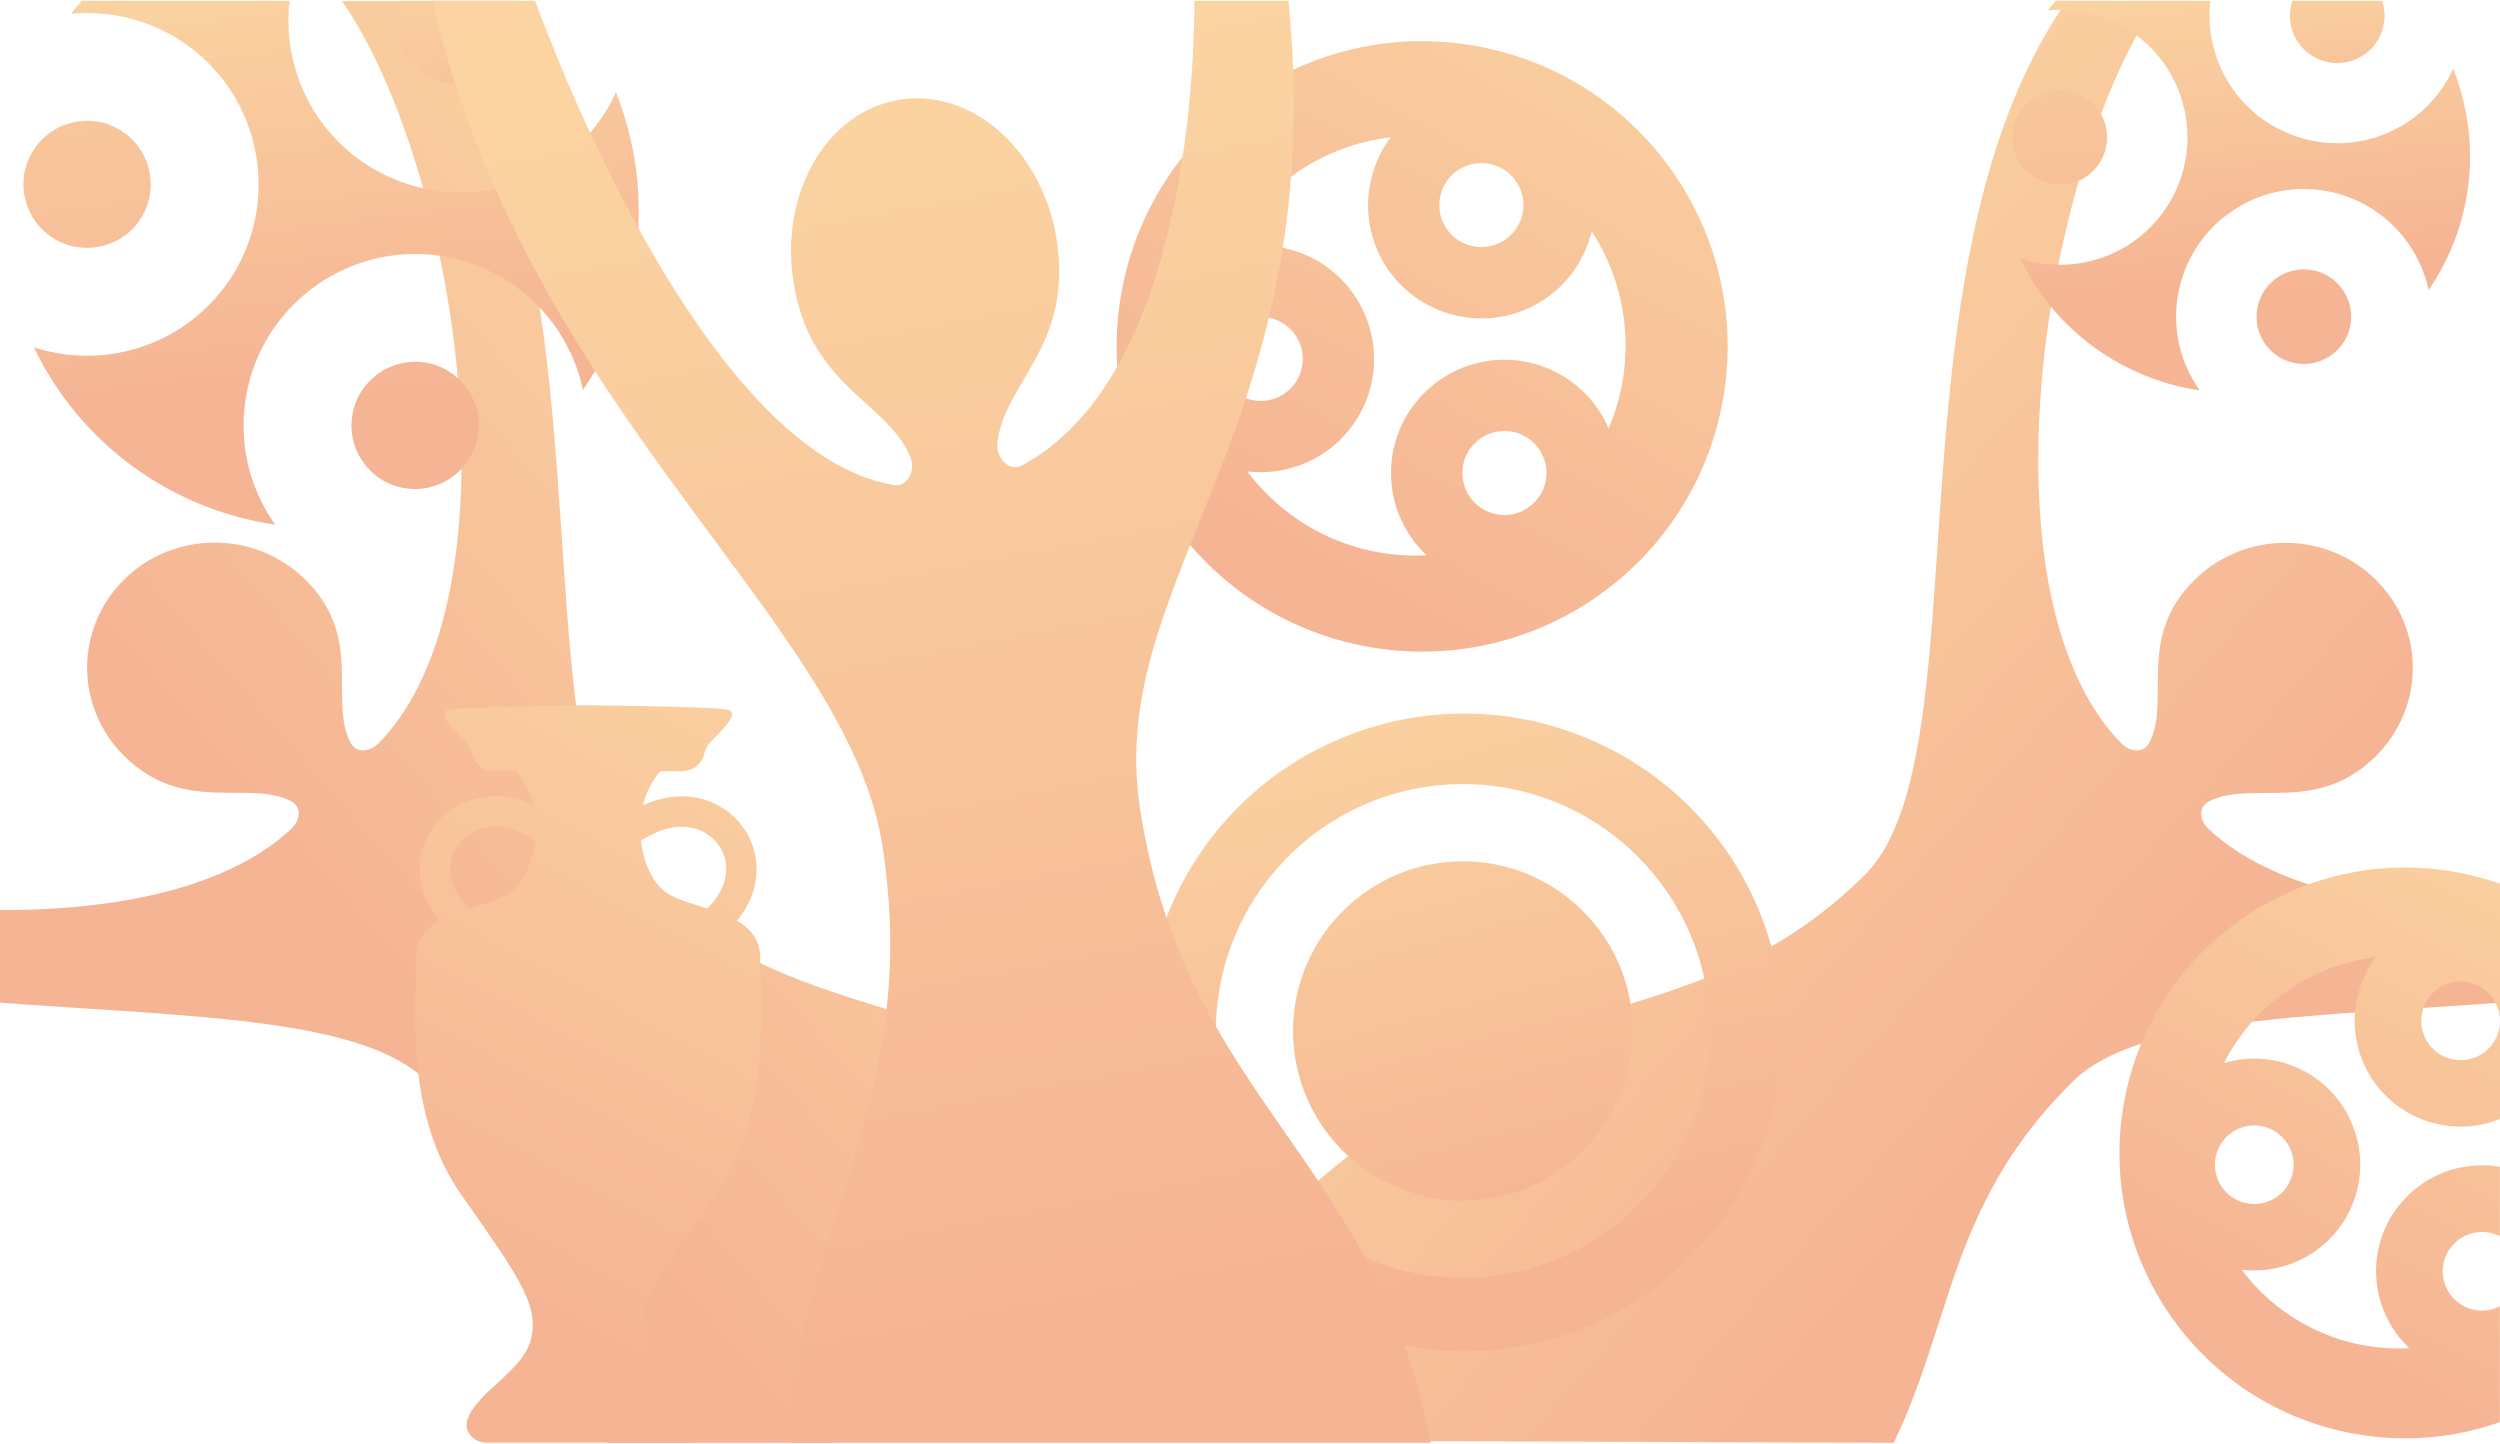 <svg xmlns="http://www.w3.org/2000/svg" width="1440" height="832" viewBox="0 0 1440 832">
  <defs>
    <linearGradient id="background-a" x1="77.376%" x2="33.839%" y1="20.671%" y2="69.146%">
      <stop offset="0%" stop-color="#F7AA44"/>
      <stop offset="100%" stop-color="#EC6929"/>
    </linearGradient>
    <linearGradient id="background-b" x1="18.726%" x2="65.635%" y1="26.529%" y2="75.003%">
      <stop offset="0%" stop-color="#F7AA44"/>
      <stop offset="100%" stop-color="#EC6929"/>
    </linearGradient>
    <linearGradient id="background-c" x1="68.674%" x2="39.497%" y1="-23.528%" y2="86.543%">
      <stop offset="0%" stop-color="#F7AA44"/>
      <stop offset="100%" stop-color="#EC6929"/>
    </linearGradient>
    <linearGradient id="background-d" x1="85.338%" x2="31.098%" y1="-14.874%" y2="84.705%">
      <stop offset="0%" stop-color="#F7AA44"/>
      <stop offset="100%" stop-color="#EC6929"/>
    </linearGradient>
    <linearGradient id="background-e" x1="22.914%" x2="73.515%" y1="-183.684%" y2="253.437%">
      <stop offset="0%" stop-color="#F7AA44"/>
      <stop offset="100%" stop-color="#EC6929"/>
    </linearGradient>
    <linearGradient id="background-f" x1="33.888%" x2="84.721%" y1="-52.95%" y2="236.472%">
      <stop offset="0%" stop-color="#F7AA44"/>
      <stop offset="100%" stop-color="#EC6929"/>
    </linearGradient>
    <linearGradient id="background-g" x1="42.154%" x2="52.825%" y1="-7.846%" y2="72.152%">
      <stop offset="0%" stop-color="#F7AA44"/>
      <stop offset="100%" stop-color="#EC6929"/>
    </linearGradient>
    <linearGradient id="background-h" x1="-1.785%" x2="48.796%" y1="-397.946%" y2="39.363%">
      <stop offset="0%" stop-color="#F7AA44"/>
      <stop offset="100%" stop-color="#EC6929"/>
    </linearGradient>
    <linearGradient id="background-i" x1="22.992%" x2="73.565%" y1="-183.592%" y2="253.327%">
      <stop offset="0%" stop-color="#F7AA44"/>
      <stop offset="100%" stop-color="#EC6929"/>
    </linearGradient>
    <linearGradient id="background-j" x1="33.887%" x2="84.719%" y1="-52.918%" y2="236.429%">
      <stop offset="0%" stop-color="#F7AA44"/>
      <stop offset="100%" stop-color="#EC6929"/>
    </linearGradient>
    <linearGradient id="background-k" x1="42.162%" x2="52.835%" y1="-7.842%" y2="72.176%">
      <stop offset="0%" stop-color="#F7AA44"/>
      <stop offset="100%" stop-color="#EC6929"/>
    </linearGradient>
    <linearGradient id="background-l" x1="-1.888%" x2="48.729%" y1="-398.807%" y2="39.285%">
      <stop offset="0%" stop-color="#F7AA44"/>
      <stop offset="100%" stop-color="#EC6929"/>
    </linearGradient>
    <linearGradient id="background-m" x1="22.642%" x2="67.373%" y1="-52.038%" y2="114.854%">
      <stop offset="0%" stop-color="#F7AA44"/>
      <stop offset="100%" stop-color="#EC6929"/>
    </linearGradient>
    <linearGradient id="background-n" x1="35.376%" x2="59.177%" y1="-4.548%" y2="84.253%">
      <stop offset="0%" stop-color="#F7AA44"/>
      <stop offset="100%" stop-color="#EC6929"/>
    </linearGradient>
    <linearGradient id="background-o" x1="47.12%" x2="58.791%" y1="4.078%" y2="94.29%">
      <stop offset="0%" stop-color="#F7AA44"/>
      <stop offset="100%" stop-color="#EC6929"/>
    </linearGradient>
    <linearGradient id="background-p" x1="80.686%" x2="44.725%" y1="-17.379%" y2="81.761%">
      <stop offset="0%" stop-color="#F7AA44"/>
      <stop offset="100%" stop-color="#EC6929"/>
    </linearGradient>
  </defs>
  <g fill="none" opacity=".5" transform="translate(0 .42)">
    <path fill="url(#background-a)" d="M0,523.778 L0,577.111 C4.711,577.467 9.422,577.822 14.089,578.133 C117.067,585.422 209.733,586.933 245.6,622.133 C254.044,630.444 261.511,638.711 268.089,646.978 C275.556,656.356 281.956,665.733 287.511,675.067 C300.578,697.067 309.111,718.978 316.489,740.933 C318.8,747.822 321.022,754.711 323.244,761.6 C325.156,767.556 327.067,773.511 329.067,779.511 C331.467,786.756 334,794.044 336.711,801.333 C340.356,811.067 344.444,820.844 349.2,830.622 L480.267,830.622 L655.289,658.933 C628.356,632.489 601.778,616 575.422,604.044 C570.711,601.911 566,599.911 561.289,598.044 C558.844,597.067 556.4,596.133 553.956,595.2 C545.956,592.222 538,589.467 530.044,586.933 C526.622,585.822 523.2,584.756 519.822,583.689 C493.022,575.289 466.311,567.689 439.556,555.156 C431.733,551.511 423.956,547.378 416.133,542.711 C409.556,538.8 402.978,534.444 396.4,529.644 C386.356,522.311 376.311,513.867 366.222,503.956 C313.733,452.489 334.667,282 303.333,134.8 C301.511,126.311 299.556,117.911 297.378,109.644 C288,73.822 274.933,39.956 256.222,10.222 C256.222,10.222 256.222,10.222 256.222,10.222 C254.089,6.8 251.867,3.467 249.556,0.178 L197.022,0.178 C238.711,60.578 269.111,179.511 265.6,280.889 C263.511,341.289 249.333,395.511 218.356,427.422 C213.067,432.889 205.2,433.778 201.778,427.156 C189.333,402.8 209.778,366.711 175.778,333.333 C146.978,305.111 100.4,305.022 71.689,333.2 C42.978,361.378 43.022,407.067 71.822,435.333 C105.822,468.667 142.622,448.667 167.333,460.889 C174.089,464.222 173.156,471.956 167.6,477.156 C131.867,510.533 68.756,524 0,523.778 Z"/>
    <path fill="url(#background-b)" d="M1439.956,523.778 L1439.956,577.111 C1435.244,577.467 1430.533,577.822 1425.867,578.133 C1322.889,585.422 1230.222,586.933 1194.356,622.133 C1185.911,630.444 1178.444,638.711 1171.867,646.978 C1164.4,656.356 1158,665.733 1152.444,675.067 C1139.378,697.067 1130.844,718.978 1123.467,740.933 C1121.156,747.822 1118.933,754.711 1116.711,761.6 C1114.8,767.556 1112.889,773.511 1110.889,779.511 C1108.489,786.756 1105.956,794.044 1103.244,801.333 C1099.6,811.067 1095.511,820.844 1090.756,830.622 L762.222,829.511 L733.911,702.089 C760.844,675.644 838.178,616 864.533,604.044 C869.244,601.911 873.956,599.911 878.667,598.044 C881.111,597.067 883.556,596.133 886,595.2 C894,592.222 901.956,589.467 909.911,586.933 C913.333,585.822 916.756,584.756 920.133,583.689 C946.933,575.289 973.644,567.689 1000.4,555.156 C1008.222,551.511 1016,547.378 1023.822,542.711 C1030.4,538.8 1036.978,534.444 1043.556,529.644 C1053.6,522.311 1063.644,513.867 1073.733,503.956 C1126.222,452.489 1105.289,282 1136.622,134.8 C1138.444,126.311 1140.4,117.911 1142.578,109.644 C1151.956,73.822 1165.022,39.956 1183.733,10.222 C1183.733,10.222 1183.733,10.222 1183.733,10.222 C1185.867,6.8 1188.089,3.467 1190.4,0.178 L1242.889,0.178 C1201.2,60.578 1170.8,179.511 1174.311,280.889 C1176.4,341.289 1190.578,395.511 1221.556,427.422 C1226.844,432.889 1234.711,433.778 1238.133,427.156 C1250.578,402.933 1230.178,366.8 1264.178,333.467 C1292.978,305.244 1339.556,305.156 1368.267,333.333 C1396.978,361.511 1396.933,407.2 1368.133,435.467 C1334.133,468.8 1297.333,448.8 1272.622,461.022 C1265.867,464.356 1266.8,472.089 1272.356,477.289 C1308.089,510.533 1371.156,524 1439.956,523.778 Z"/>
    <path fill="url(#background-c)" d="M239.733,551.511 C239.733,540.933 245.333,534.444 253.067,529.911 C246.844,522.444 243.111,513.956 242.089,505.067 C240.889,494.667 243.6,484.311 249.733,475.867 C260.489,461.067 282.044,452.044 307.244,463.378 C305.556,456.311 302.356,449.511 297.289,443.822 L285.067,443.822 C278.8,443.822 273.511,439.822 272.089,434.311 C271.6,432.311 270.844,430.356 269.822,428.844 C266.356,423.822 249.022,410.133 258.844,408.311 C268.667,406.489 338.8,405.822 338.8,405.822 C338.8,405.822 408.933,406.489 418.756,408.311 C428.578,410.133 411.244,423.822 407.778,428.844 C406.711,430.356 406,432.311 405.511,434.311 C404.089,439.867 398.8,443.822 392.533,443.822 L380.311,443.822 C375.244,449.511 372.044,456.311 370.356,463.378 C395.556,452.044 417.156,461.067 427.867,475.867 C433.956,484.311 436.711,494.667 435.511,505.067 C434.489,513.956 430.711,522.4 424.533,529.911 C432.311,534.489 437.867,540.978 437.867,551.511 C437.867,579.956 444.8,641.022 411.822,687.867 C378.844,734.711 367.956,750.533 371.289,768.933 C374.933,789.2 402.578,800.4 408.356,817.244 C410.622,823.911 405.067,830.533 397.378,830.533 C383.156,830.533 294.533,830.533 280.222,830.533 C272.533,830.533 266.978,823.911 269.244,817.244 C275.022,800.4 302.622,789.2 306.311,768.933 C309.644,750.489 298.756,734.711 265.778,687.867 C232.8,641.022 239.733,579.956 239.733,551.511 Z M382.889,513.111 C388.444,517.378 397.822,519.822 407.289,522.844 L407.289,522.844 C417.111,513.689 422.933,498.8 413.733,486.133 C407.244,477.2 392.8,470.578 373.422,481.333 L369.156,483.689 C370.578,496.4 375.867,507.733 382.889,513.111 Z M308.4,483.644 L304.133,481.289 C284.711,470.533 270.267,477.156 263.822,486.089 C254.622,498.756 260.444,513.644 270.267,522.8 L270.267,522.8 C279.733,519.778 289.111,517.289 294.667,513.067 C301.689,507.733 306.978,496.4 308.4,483.644 Z"/>
    <path fill="url(#background-d)" d="M645.956,168.089 C663.111,72.533 754.578,8.978 850.222,26.089 C945.867,43.244 1009.511,134.578 992.356,230.133 C975.2,325.689 883.733,389.244 788.089,372.133 C692.444,355.022 628.8,263.644 645.956,168.089 Z M874.044,105.244 C870.711,99.689 865.422,95.778 859.111,94.222 C852.844,92.667 846.311,93.644 840.756,96.978 C829.333,103.867 825.6,118.756 832.489,130.178 C839.378,141.6 854.311,145.289 865.733,138.444 C877.244,131.6 880.933,116.711 874.044,105.244 Z M866.978,296.222 C873.467,296.089 879.467,293.467 883.956,288.8 C886.444,286.178 888.311,283.156 889.467,279.822 C890.356,277.2 890.8,274.4 890.756,271.556 C890.622,265.111 888,259.067 883.333,254.578 C878.667,250.089 872.533,247.689 866.089,247.822 C852.756,248.089 842.089,259.111 842.311,272.444 C842.578,285.822 853.644,296.489 866.978,296.222 Z M817.556,319.556 C818.933,319.511 820.311,319.467 821.689,319.422 C809.378,307.778 801.556,291.467 801.244,273.244 C801.111,265.511 802.311,258.044 804.667,251.111 C813.289,225.822 837.067,207.333 865.333,206.8 C882.756,206.489 899.289,212.978 911.867,225.067 C918.267,231.2 923.2,238.444 926.578,246.356 C933.156,231.067 936.622,214.222 936.311,196.489 C935.867,172.978 928.756,151.2 916.8,132.844 C912.889,149.289 902.622,164.267 886.978,173.644 C856.133,192.222 815.911,182.222 797.333,151.422 C787.022,134.311 785.511,114.311 791.511,96.711 C793.689,90.267 796.889,84.178 801.022,78.667 C760,83.511 725.422,108.756 707.511,143.822 C707.733,143.778 707.911,143.689 708.133,143.644 C724.889,138.844 742.533,140.8 757.778,149.244 C789.289,166.667 800.756,206.444 783.333,237.911 C770.133,261.778 744.044,274.133 718.444,271.111 C740.978,301.156 777.156,320.311 817.556,319.556 Z M714.444,227.511 C726.133,233.956 740.889,229.733 747.378,218.044 C753.822,206.356 749.6,191.6 737.911,185.156 C732.267,182.044 725.689,181.289 719.467,183.067 C713.244,184.844 708.089,188.933 704.978,194.622 C698.533,206.311 702.756,221.067 714.444,227.511 Z"/>
    <g transform="translate(13.505 .044)">
      <path fill="url(#background-e)" d="M60.317,77.733 C75.783,90.756 77.739,113.911 64.672,129.333 C51.65,144.756 28.45,146.711 13.028,133.689 C5.561,127.378 0.983,118.533 0.139,108.8 C-0.705,99.067 2.317,89.556 8.672,82.089 C21.65,66.667 44.85,64.711 60.317,77.733 Z"/>
      <path fill="url(#background-f)" d="M217.028,24.044 C223.872,43.067 244.939,52.933 263.961,46.089 C282.672,39.333 292.583,18.8 286.272,0 L216.717,0 C214.095,7.778 214.183,16.178 217.028,24.044 Z"/>
      <path fill="url(#background-g)" d="M6.05,199.6 C25.783,240.933 59.606,271.956 99.517,288.978 C114.006,295.156 129.339,299.467 145.072,301.778 C144.895,301.511 144.672,301.244 144.495,300.978 C129.428,279.333 123.695,253.111 128.361,227.156 C137.961,173.511 189.428,137.778 243.072,147.378 C261.428,150.667 277.65,158.844 290.717,170.311 C306.628,184.267 317.828,203.2 322.317,224.089 C343.25,193.556 354.717,157.022 354.406,119.333 C354.272,99.156 350.761,78.622 343.517,58.578 C342.806,56.622 342.05,54.667 341.295,52.711 C330.628,76 310.983,95.156 285.028,104.489 C274.006,108.444 262.717,110.356 251.606,110.356 C211.117,110.356 173.028,85.289 158.539,45.111 C153.25,30.444 151.517,15.067 153.295,2.52637417e-14 L33.517,2.52637417e-14 C31.383,2.444 29.339,4.933 27.339,7.467 C52.85,5.067 79.295,12.489 100.406,30.267 C142.05,65.378 147.339,127.822 112.183,169.422 C96.539,187.956 75.428,199.289 53.161,203.067 C47.695,204 42.139,204.444 36.583,204.444 C26.272,204.444 15.961,202.8 6.05,199.6 Z"/>
      <path fill="url(#background-h)" d="M232.095,208.489 C252.006,212.044 265.295,231.111 261.695,251.022 C258.139,270.889 239.028,284.178 219.117,280.622 C209.472,278.889 201.072,273.511 195.517,265.511 C189.917,257.467 187.783,247.733 189.517,238.133 C193.117,218.222 212.228,204.933 232.095,208.489 Z"/>
    </g>
    <g transform="translate(1159.143)">
      <path fill="url(#background-i)" d="M44.901,57.867 C56.412,67.556 57.834,84.8 48.146,96.267 C38.457,107.733 21.212,109.2 9.701,99.511 C4.146,94.8 0.723,88.222 0.101,80.978 C-0.521,73.733 1.746,66.667 6.457,61.111 C16.19,49.6 33.39,48.178 44.901,57.867 Z"/>
      <path fill="url(#background-j)" d="M161.479,17.911 C166.59,32.044 182.234,39.422 196.368,34.311 C210.323,29.289 217.657,14 212.99,0.044 L161.257,0.044 C159.301,5.867 159.346,12.089 161.479,17.911 Z"/>
      <path fill="url(#background-k)" d="M4.546,148.489 C19.212,179.244 44.368,202.311 74.057,214.933 C84.857,219.511 96.234,222.756 107.923,224.444 C107.79,224.267 107.657,224.044 107.479,223.867 C96.279,207.778 92.012,188.267 95.479,168.933 C102.634,129.067 140.901,102.444 180.812,109.6 C194.457,112.044 206.546,118.133 216.234,126.667 C228.057,137.067 236.412,151.111 239.746,166.667 C255.301,143.956 263.834,116.756 263.612,88.756 C263.523,73.733 260.901,58.489 255.523,43.556 C254.99,42.089 254.457,40.667 253.879,39.2 C245.923,56.533 231.346,70.756 212.012,77.733 C203.79,80.667 195.434,82.089 187.168,82.089 C157.034,82.089 128.723,63.422 117.923,33.556 C113.968,22.622 112.723,11.2 114.057,-6.31593543e-15 L24.99,-6.31593543e-15 C23.434,1.822 21.879,3.644 20.412,5.556 C39.39,3.778 59.079,9.289 74.768,22.533 C105.746,48.667 109.657,95.111 83.523,126.044 C71.879,139.822 56.19,148.267 39.612,151.067 C35.523,151.778 31.39,152.089 27.301,152.089 C19.612,152.089 11.923,150.889 4.546,148.489 Z"/>
      <path fill="url(#background-l)" d="M172.679,155.156 C187.479,157.822 197.346,172 194.723,186.8 C192.057,201.6 177.879,211.467 163.079,208.8 C155.923,207.511 149.657,203.511 145.523,197.556 C141.346,191.6 139.79,184.356 141.079,177.2 C143.701,162.356 157.879,152.489 172.679,155.156 Z"/>
    </g>
    <g transform="translate(659.493 410.571)">
      <path fill="url(#background-m)" d="M183.13,85.118 C202.774,85.118 221.041,90.94 236.374,100.896 C263.219,118.362 280.952,148.584 280.952,182.851 C280.952,208.807 270.774,232.407 254.196,249.918 C247.707,256.807 240.152,262.762 231.885,267.562 C224.374,271.873 216.241,275.251 207.663,277.473 C199.841,279.473 191.619,280.584 183.13,280.584 C174.641,280.584 166.419,279.518 158.596,277.473 C118.552,267.118 88.419,232.007 85.53,189.518 C85.352,187.296 85.307,185.073 85.307,182.807 C85.263,128.984 129.174,85.118 183.13,85.118 Z"/>
      <path fill="url(#background-n)" d="M121.485,10.94 C216.952,-23.46 322.285,25.962 356.73,121.384 C391.174,216.762 341.663,322.007 246.196,356.407 C150.73,390.807 45.396,341.384 10.952,245.962 C-23.493,150.584 26.019,45.34 121.485,10.94 Z M77.041,277.518 C103.13,306.673 140.996,325.073 183.13,325.073 C196.552,325.073 209.574,323.207 221.885,319.696 C248.241,312.273 271.485,297.384 289.263,277.518 C292.641,273.74 295.796,269.829 298.774,265.696 C304.063,258.362 308.641,250.54 312.463,242.273 C320.819,224.184 325.485,204.051 325.485,182.851 C325.485,161.651 320.819,141.518 312.463,123.429 C296.241,88.318 266.107,60.896 229.174,48.273 C214.73,43.34 199.263,40.629 183.174,40.629 C110.419,40.629 50.241,95.473 41.885,165.962 C41.219,171.518 40.863,177.162 40.863,182.851 C40.819,219.207 54.507,252.362 77.041,277.518 Z"/>
    </g>
    <path fill="url(#background-o)" d="M249.111,0.044 C249.867,3.422 250.711,6.8 251.511,10.089 C251.511,10.089 251.511,10.089 251.511,10.089 C259.067,40.4 268.711,68.756 279.822,95.422 C285.422,108.933 291.422,122 297.733,134.711 C366.267,272.889 469.378,364.311 500.756,456.756 C503.467,464.711 505.644,472.622 507.2,480.622 C507.644,482.978 508.089,485.289 508.444,487.644 C509.511,494.711 510.4,501.6 511.022,508.311 C513.733,535.822 513.111,560.578 510.356,583.556 C509.867,587.778 509.289,591.956 508.622,596.133 C508.356,597.867 508.044,599.6 507.778,601.333 C506.489,608.889 505.022,616.311 503.333,623.556 C501.467,631.733 499.422,639.733 497.244,647.644 C480.978,706.4 457.422,759.378 454.889,830.578 L824.089,830.578 C817.956,798.267 808.711,771.022 797.644,746.756 C794.222,739.244 790.578,731.956 786.8,724.933 C785.867,723.2 784.933,721.511 784,719.822 C779.778,712.222 775.378,704.844 770.889,697.644 C760.089,680.356 748.667,664.178 737.333,647.867 C706.978,604.222 677.333,559.956 662.044,493.556 C660.4,486.356 658.889,478.889 657.6,471.156 C657.289,469.156 656.933,467.156 656.622,465.156 C655.2,455.822 654.533,446.667 654.489,437.733 C654.444,431.511 654.756,425.333 655.289,419.244 C656.044,410.889 657.333,402.622 659.022,394.356 C659.378,392.578 659.778,390.8 660.178,389.022 C662.044,380.889 664.267,372.756 666.844,364.622 C669.467,356.267 672.4,347.867 675.556,339.333 L675.556,339.333 C679.6,328.356 684.089,317.2 688.667,305.733 C718.844,230.622 756.133,141.956 742.178,0.089 L688,0.089 C687.867,51.689 679.733,218.578 588.711,267.644 C581.644,271.467 573.467,263.867 574.533,254.444 C578.4,219.956 617.956,198.978 608.756,138.356 C601.378,89.689 564.756,54.4 525.244,56.267 C523.067,56.356 520.889,56.578 518.711,56.933 C514.044,57.644 509.6,58.844 505.289,60.489 C492.444,65.467 481.422,74.489 473.067,86.267 C466.222,95.911 461.156,107.378 458.267,120 C457.289,124.311 456.578,128.711 456.133,133.244 C455.244,142.311 455.467,151.778 456.933,161.422 C466.133,222.089 510.178,230.356 524.133,262.133 C524.711,263.422 525.067,264.756 525.244,266.044 C525.422,267.333 525.422,268.622 525.244,269.822 C524.444,275.511 520.089,279.911 514.533,278.933 C462.044,269.956 414.044,211.067 376.356,146.311 C368,131.956 360.178,117.289 352.889,102.844 C347.422,91.956 342.267,81.2 337.467,70.756 C333.778,62.756 330.311,54.889 327.067,47.378 C319.644,29.644 313.244,13.511 308.178,0.044 L249.111,0.044 Z"/>
    <path fill="url(#background-p)" d="M1223.422,634.667 C1239.467,545.289 1324.978,485.867 1414.444,501.867 C1423.289,503.467 1431.778,505.733 1440,508.578 L1440,644.133 C1412.711,655.067 1380.667,644.978 1365.022,619.022 C1355.378,603.022 1353.956,584.311 1359.556,567.867 C1361.6,561.867 1364.578,556.133 1368.444,550.978 C1330.089,555.511 1297.733,579.111 1280.978,611.911 C1281.156,611.867 1281.333,611.778 1281.556,611.733 C1297.244,607.244 1313.733,609.067 1328,616.978 C1357.467,633.244 1368.178,670.444 1351.867,699.911 C1339.511,722.222 1315.111,733.778 1291.2,730.933 C1312.267,759.022 1346.089,776.933 1383.911,776.267 C1385.2,776.222 1386.489,776.178 1387.778,776.133 C1376.267,765.244 1368.978,749.956 1368.622,732.933 C1368.489,725.689 1369.644,718.711 1371.822,712.222 C1379.867,688.533 1402.133,671.289 1428.533,670.8 C1432.4,670.711 1436.222,671.022 1439.956,671.689 L1439.956,711.644 C1436.667,709.956 1433.022,709.111 1429.244,709.2 C1416.756,709.422 1406.8,719.778 1407.022,732.267 C1407.244,744.756 1417.6,754.711 1430.089,754.489 C1433.6,754.444 1436.933,753.556 1439.956,752 L1439.956,818.711 C1414,827.867 1385.378,830.667 1356.311,825.467 C1266.889,809.467 1207.378,724.044 1223.422,634.667 Z M1397.911,599.289 C1404.356,610 1418.311,613.422 1429.022,607.022 C1439.733,600.578 1443.2,586.667 1436.756,575.956 C1433.644,570.756 1428.667,567.111 1422.8,565.644 C1416.933,564.178 1410.844,565.111 1405.644,568.222 C1394.933,574.667 1391.467,588.578 1397.911,599.289 Z M1287.467,690.267 C1298.4,696.311 1312.222,692.356 1318.267,681.422 C1324.311,670.489 1320.356,656.711 1309.422,650.667 C1304.133,647.733 1298,647.067 1292.178,648.711 C1286.356,650.4 1281.556,654.222 1278.622,659.511 C1272.578,670.4 1276.533,684.222 1287.467,690.267 Z"/>
  </g>
</svg>
